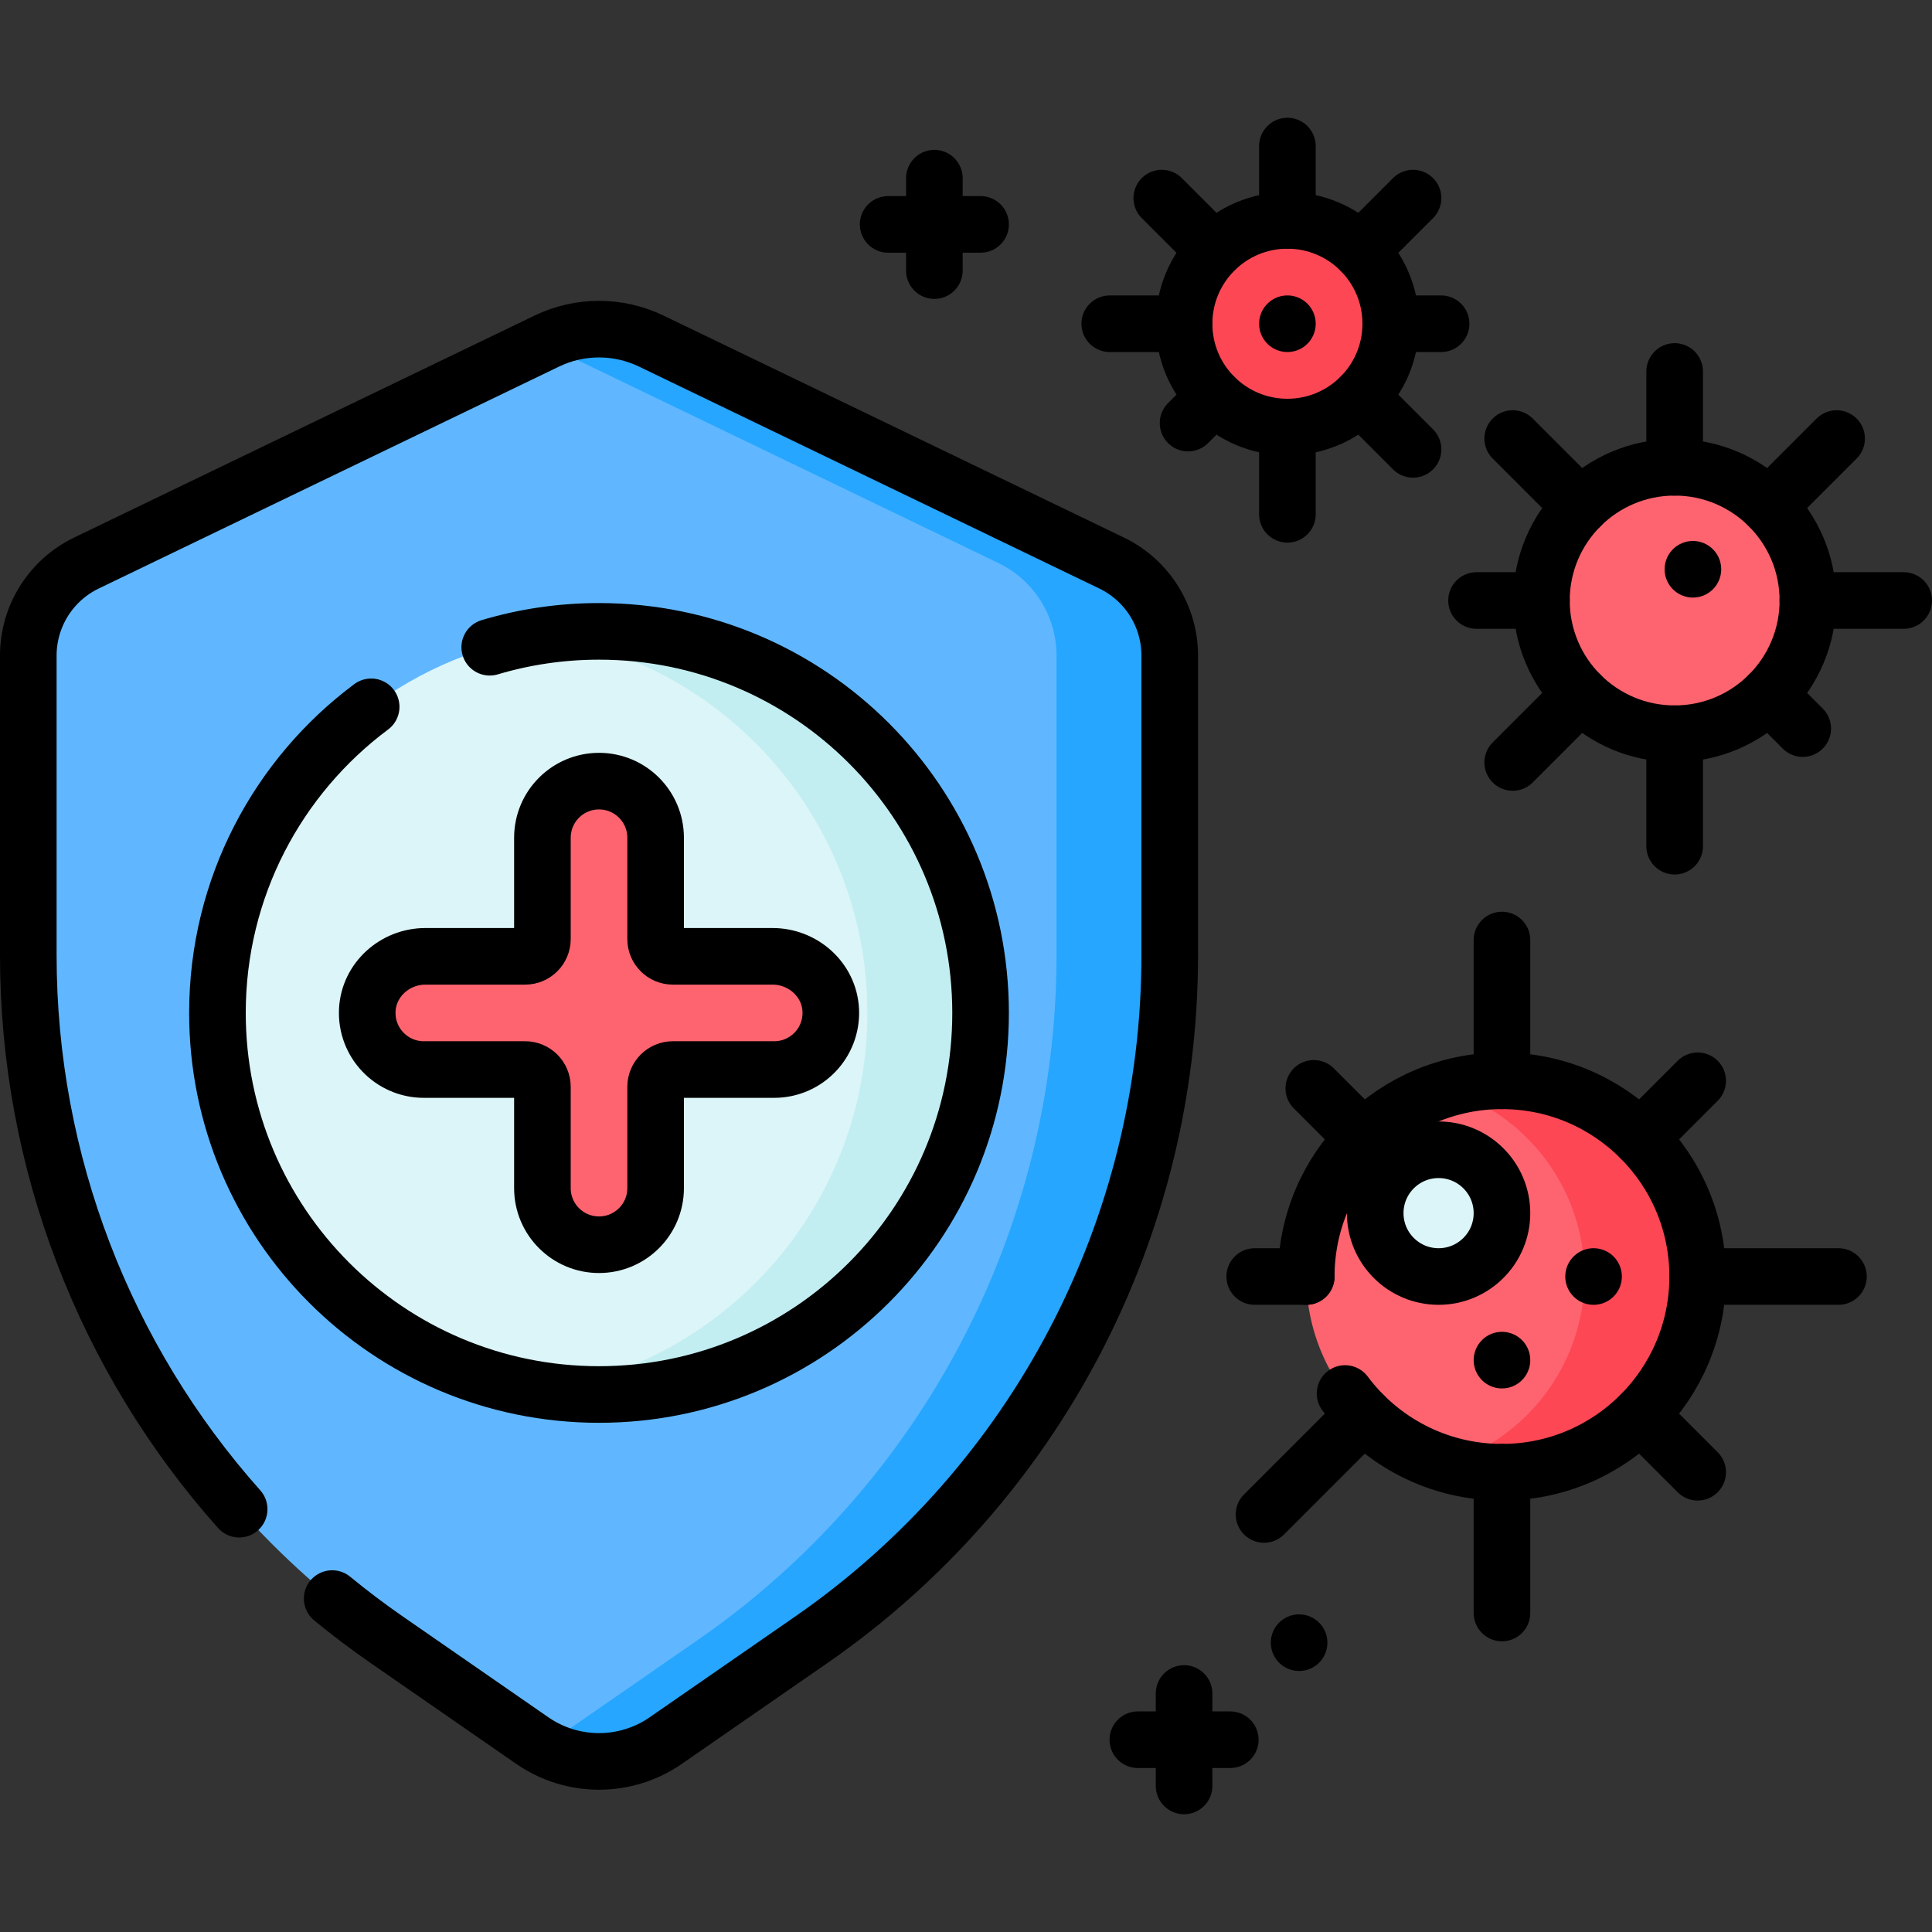 <?xml version="1.0" encoding="UTF-8"?> <svg xmlns="http://www.w3.org/2000/svg" xmlns:xlink="http://www.w3.org/1999/xlink" version="1.1" id="Capa_1" x="0px" y="0px" viewBox="0 0 512 512" style="enable-background:new 0 0 512 512;" xml:space="preserve" width="512" height="512"><rect x="0" y="0" width="512" height="512" fill="#333333" stroke="none"/> <g> <g> <path style="fill:#60B7FF;" d="M214.977,434.574l-38.536,26.689c-10.645,7.373-24.746,7.373-35.392,0l-38.536-26.689&#10;&#9;&#9;&#9;C43.006,393.361,7.5,325.58,7.5,253.195v-79.457c0-10.457,5.987-19.99,15.407-24.532l122.001-58.819&#10;&#9;&#9;&#9;c8.743-4.215,18.932-4.215,27.675,0l122.001,58.819c9.419,4.541,15.407,14.075,15.407,24.532v79.457&#10;&#9;&#9;&#9;C309.99,325.58,274.484,393.361,214.977,434.574z"></path> <path style="fill:#26A6FE;" d="M309.99,173.737v79.46c0,72.38-35.51,140.16-95.01,181.38l-38.54,26.69&#10;&#9;&#9;&#9;c-9.76,6.76-22.45,7.32-32.69,1.66c0.92-0.5,1.82-1.06,2.69-1.66l38.54-26.69c59.5-41.22,95.01-109,95.01-181.38v-79.46&#10;&#9;&#9;&#9;c0-10.46-5.99-19.99-15.41-24.53l-120.83-58.26l1.16-0.56c8.74-4.21,18.93-4.21,27.67,0l122,58.82&#10;&#9;&#9;&#9;C304,153.747,309.99,163.277,309.99,173.737z"></path> <circle style="fill:#DCF5F8;" cx="158.745" cy="268.438" r="101.119"></circle> <path style="fill:#C2EEF2;" d="M259.86,268.437c0,55.85-45.27,101.12-101.11,101.12c-5.1,0-10.11-0.38-15-1.11&#10;&#9;&#9;&#9;c48.73-7.24,86.11-49.26,86.11-100.01s-37.38-92.77-86.11-100.01c4.89-0.73,9.9-1.11,15-1.11&#10;&#9;&#9;&#9;C214.59,167.317,259.86,212.587,259.86,268.437z"></path> <path style="fill:#FE646F;" d="M204.75,253.438l-26.423,0c-2.53,0-4.581-2.051-4.581-4.581V222.01c0-8.284-6.716-15-15-15h0&#10;&#9;&#9;&#9;c-8.284,0-15,6.716-15,15v26.847c0,2.53-2.051,4.581-4.581,4.581l-26.424,0c-8.077,0-15.027,6.207-15.406,14.275&#10;&#9;&#9;&#9;c-0.405,8.614,6.458,15.725,14.983,15.725h26.847c2.53,0,4.581,2.051,4.581,4.581v26.847c0,8.284,6.716,15,15,15h0&#10;&#9;&#9;&#9;c8.284,0,15-6.716,15-15v-26.847c0-2.53,2.051-4.581,4.581-4.581h26.847c8.525,0,15.388-7.111,14.983-15.725&#10;&#9;&#9;&#9;C219.776,259.645,212.827,253.438,204.75,253.438z"></path> <g> <circle style="fill:#FE646F;" cx="443.802" cy="159.14" r="35.305"></circle> </g> <circle style="fill:#FE646F;" cx="398.036" cy="338.29" r="51.865"></circle> <path style="fill:#FD4755;" d="M449.9,338.292c0,28.64-23.22,51.86-51.86,51.86c-5.22,0-10.25-0.77-15-2.21&#10;&#9;&#9;&#9;c21.33-6.43,36.86-26.23,36.86-49.65c0-23.43-15.53-43.23-36.86-49.66c4.75-1.44,9.78-2.21,15-2.21&#10;&#9;&#9;&#9;C426.68,286.422,449.9,309.642,449.9,338.292z"></path> <circle style="fill:#DCF5F8;" cx="381.241" cy="321.495" r="16.795"></circle> <g> <circle style="fill:#FD4755;" cx="341.177" cy="85.792" r="27.385"></circle> </g> </g> <g> <path style="fill:none;stroke:#000000;stroke-width:15;stroke-linecap:round;stroke-linejoin:round;stroke-miterlimit:10;" d="&#10;&#9;&#9;&#9;M129.784,171.527c9.175-2.738,18.896-4.208,28.961-4.208c55.847,0,101.119,45.273,101.119,101.119&#10;&#9;&#9;&#9;s-45.273,101.119-101.119,101.119S57.626,324.285,57.626,268.438c0-33.214,16.013-62.687,40.74-81.122"></path> <path style="fill:none;stroke:#000000;stroke-width:15;stroke-linecap:round;stroke-linejoin:round;stroke-miterlimit:10;" d="&#10;&#9;&#9;&#9;M204.75,253.438l-26.423,0c-2.53,0-4.581-2.051-4.581-4.581V222.01c0-8.284-6.716-15-15-15h0c-8.284,0-15,6.716-15,15v26.847&#10;&#9;&#9;&#9;c0,2.53-2.051,4.581-4.581,4.581l-26.424,0c-8.077,0-15.027,6.207-15.406,14.275c-0.405,8.614,6.458,15.725,14.983,15.725h26.847&#10;&#9;&#9;&#9;c2.53,0,4.581,2.051,4.581,4.581v26.847c0,8.284,6.716,15,15,15h0c8.284,0,15-6.716,15-15v-26.847c0-2.53,2.051-4.581,4.581-4.581&#10;&#9;&#9;&#9;h26.847c8.525,0,15.388-7.111,14.983-15.725C219.776,259.645,212.827,253.438,204.75,253.438z"></path> <g> <circle style="fill:none;stroke:#000000;stroke-width:15;stroke-linecap:round;stroke-linejoin:round;stroke-miterlimit:10;" cx="443.802" cy="159.14" r="35.305"></circle> <g> <line style="fill:none;stroke:#000000;stroke-width:15;stroke-linecap:round;stroke-linejoin:round;stroke-miterlimit:10;" x1="443.802" y1="123.836" x2="443.802" y2="98.442"></line> <line style="fill:none;stroke:#000000;stroke-width:15;stroke-linecap:round;stroke-linejoin:round;stroke-miterlimit:10;" x1="479.106" y1="159.14" x2="504.5" y2="159.14"></line> <line style="fill:none;stroke:#000000;stroke-width:15;stroke-linecap:round;stroke-linejoin:round;stroke-miterlimit:10;" x1="443.802" y1="194.445" x2="443.802" y2="224.255"></line> <line style="fill:none;stroke:#000000;stroke-width:15;stroke-linecap:round;stroke-linejoin:round;stroke-miterlimit:10;" x1="408.497" y1="159.14" x2="391.297" y2="159.14"></line> </g> <g> <line style="fill:none;stroke:#000000;stroke-width:15;stroke-linecap:round;stroke-linejoin:round;stroke-miterlimit:10;" x1="468.766" y1="134.176" x2="486.722" y2="116.22"></line> <line style="fill:none;stroke:#000000;stroke-width:15;stroke-linecap:round;stroke-linejoin:round;stroke-miterlimit:10;" x1="468.766" y1="184.104" x2="477.744" y2="193.082"></line> <line style="fill:none;stroke:#000000;stroke-width:15;stroke-linecap:round;stroke-linejoin:round;stroke-miterlimit:10;" x1="418.837" y1="184.104" x2="400.881" y2="202.06"></line> <line style="fill:none;stroke:#000000;stroke-width:15;stroke-linecap:round;stroke-linejoin:round;stroke-miterlimit:10;" x1="418.837" y1="134.176" x2="400.881" y2="116.22"></line> </g> </g> <path style="fill:none;stroke:#000000;stroke-width:15;stroke-linecap:round;stroke-linejoin:round;stroke-miterlimit:10;" d="&#10;&#9;&#9;&#9;M346.171,338.29c0-28.644,23.221-51.865,51.865-51.865s51.865,23.221,51.865,51.865c0,28.644-23.221,51.865-51.865,51.865&#10;&#9;&#9;&#9;c-17.019,0-32.123-8.197-41.58-20.859"></path> <g> <line style="fill:none;stroke:#000000;stroke-width:15;stroke-linecap:round;stroke-linejoin:round;stroke-miterlimit:10;" x1="398.036" y1="286.425" x2="398.036" y2="249.119"></line> <line style="fill:none;stroke:#000000;stroke-width:15;stroke-linecap:round;stroke-linejoin:round;stroke-miterlimit:10;" x1="449.901" y1="338.29" x2="487.206" y2="338.29"></line> <line style="fill:none;stroke:#000000;stroke-width:15;stroke-linecap:round;stroke-linejoin:round;stroke-miterlimit:10;" x1="398.036" y1="390.155" x2="398.036" y2="427.46"></line> <line style="fill:none;stroke:#000000;stroke-width:15;stroke-linecap:round;stroke-linejoin:round;stroke-miterlimit:10;" x1="346.171" y1="338.29" x2="332.513" y2="338.29"></line> </g> <g> <line style="fill:none;stroke:#000000;stroke-width:15;stroke-linecap:round;stroke-linejoin:round;stroke-miterlimit:10;" x1="434.71" y1="301.615" x2="449.901" y2="286.425"></line> <line style="fill:none;stroke:#000000;stroke-width:15;stroke-linecap:round;stroke-linejoin:round;stroke-miterlimit:10;" x1="434.71" y1="374.964" x2="449.901" y2="390.155"></line> <line style="fill:none;stroke:#000000;stroke-width:15;stroke-linecap:round;stroke-linejoin:round;stroke-miterlimit:10;" x1="361.362" y1="374.964" x2="334.983" y2="401.342"></line> <line style="fill:none;stroke:#000000;stroke-width:15;stroke-linecap:round;stroke-linejoin:round;stroke-miterlimit:10;" x1="361.362" y1="301.615" x2="348.172" y2="288.426"></line> </g> <circle style="fill:none;stroke:#000000;stroke-width:15;stroke-linecap:round;stroke-linejoin:round;stroke-miterlimit:10;" cx="381.241" cy="321.495" r="16.795"></circle> <line style="fill:none;stroke:#000000;stroke-width:15;stroke-linecap:round;stroke-linejoin:round;stroke-miterlimit:10;" x1="422.31" y1="338.29" x2="422.31" y2="338.29"></line> <line style="fill:none;stroke:#000000;stroke-width:15;stroke-linecap:round;stroke-linejoin:round;stroke-miterlimit:10;" x1="398.036" y1="360.449" x2="398.036" y2="360.449"></line> <line style="fill:none;stroke:#000000;stroke-width:15;stroke-linecap:round;stroke-linejoin:round;stroke-miterlimit:10;" x1="344.276" y1="435.326" x2="344.276" y2="435.326"></line> <line style="fill:none;stroke:#000000;stroke-width:15;stroke-linecap:round;stroke-linejoin:round;stroke-miterlimit:10;" x1="448.638" y1="150.862" x2="448.638" y2="150.862"></line> <g> <circle style="fill:none;stroke:#000000;stroke-width:15;stroke-linecap:round;stroke-linejoin:round;stroke-miterlimit:10;" cx="341.177" cy="85.792" r="27.385"></circle> <g> <line style="fill:none;stroke:#000000;stroke-width:15;stroke-linecap:round;stroke-linejoin:round;stroke-miterlimit:10;" x1="341.177" y1="58.407" x2="341.177" y2="38.71"></line> <line style="fill:none;stroke:#000000;stroke-width:15;stroke-linecap:round;stroke-linejoin:round;stroke-miterlimit:10;" x1="313.792" y1="85.792" x2="294.095" y2="85.792"></line> <line style="fill:none;stroke:#000000;stroke-width:15;stroke-linecap:round;stroke-linejoin:round;stroke-miterlimit:10;" x1="341.177" y1="113.178" x2="341.177" y2="136.301"></line> <line style="fill:none;stroke:#000000;stroke-width:15;stroke-linecap:round;stroke-linejoin:round;stroke-miterlimit:10;" x1="368.562" y1="85.792" x2="381.904" y2="85.792"></line> </g> <g> <line style="fill:none;stroke:#000000;stroke-width:15;stroke-linecap:round;stroke-linejoin:round;stroke-miterlimit:10;" x1="321.813" y1="66.428" x2="307.885" y2="52.5"></line> <line style="fill:none;stroke:#000000;stroke-width:15;stroke-linecap:round;stroke-linejoin:round;stroke-miterlimit:10;" x1="321.813" y1="105.157" x2="314.849" y2="112.121"></line> <line style="fill:none;stroke:#000000;stroke-width:15;stroke-linecap:round;stroke-linejoin:round;stroke-miterlimit:10;" x1="360.541" y1="105.157" x2="374.469" y2="119.085"></line> <line style="fill:none;stroke:#000000;stroke-width:15;stroke-linecap:round;stroke-linejoin:round;stroke-miterlimit:10;" x1="360.541" y1="66.428" x2="374.469" y2="52.5"></line> </g> </g> <line style="fill:none;stroke:#000000;stroke-width:15;stroke-linecap:round;stroke-linejoin:round;stroke-miterlimit:10;" x1="341.177" y1="85.792" x2="341.177" y2="85.792"></line> <g> <line style="fill:none;stroke:#000000;stroke-width:15;stroke-linecap:round;stroke-linejoin:round;stroke-miterlimit:10;" x1="247.616" y1="47.216" x2="247.616" y2="71.712"></line> <line style="fill:none;stroke:#000000;stroke-width:15;stroke-linecap:round;stroke-linejoin:round;stroke-miterlimit:10;" x1="259.864" y1="59.464" x2="235.368" y2="59.464"></line> </g> <g> <line style="fill:none;stroke:#000000;stroke-width:15;stroke-linecap:round;stroke-linejoin:round;stroke-miterlimit:10;" x1="313.792" y1="448.794" x2="313.792" y2="473.29"></line> <line style="fill:none;stroke:#000000;stroke-width:15;stroke-linecap:round;stroke-linejoin:round;stroke-miterlimit:10;" x1="326.04" y1="461.042" x2="301.544" y2="461.042"></line> </g> <path style="fill:none;stroke:#000000;stroke-width:15;stroke-linecap:round;stroke-linejoin:round;stroke-miterlimit:10;" d="&#10;&#9;&#9;&#9;M63.38,399.948C27.782,359.983,7.5,307.904,7.5,253.195v-79.457c0-10.457,5.987-19.99,15.407-24.532l122.001-58.819&#10;&#9;&#9;&#9;c8.743-4.215,18.932-4.215,27.675,0l122.001,58.819c9.419,4.541,15.407,14.075,15.407,24.532v79.457&#10;&#9;&#9;&#9;c0,72.385-35.506,140.165-95.013,181.378l-38.536,26.689c-10.645,7.373-24.746,7.373-35.392,0l-38.536-26.689&#10;&#9;&#9;&#9;c-5-3.463-9.83-7.113-14.484-10.938"></path> </g> </g> </svg> 